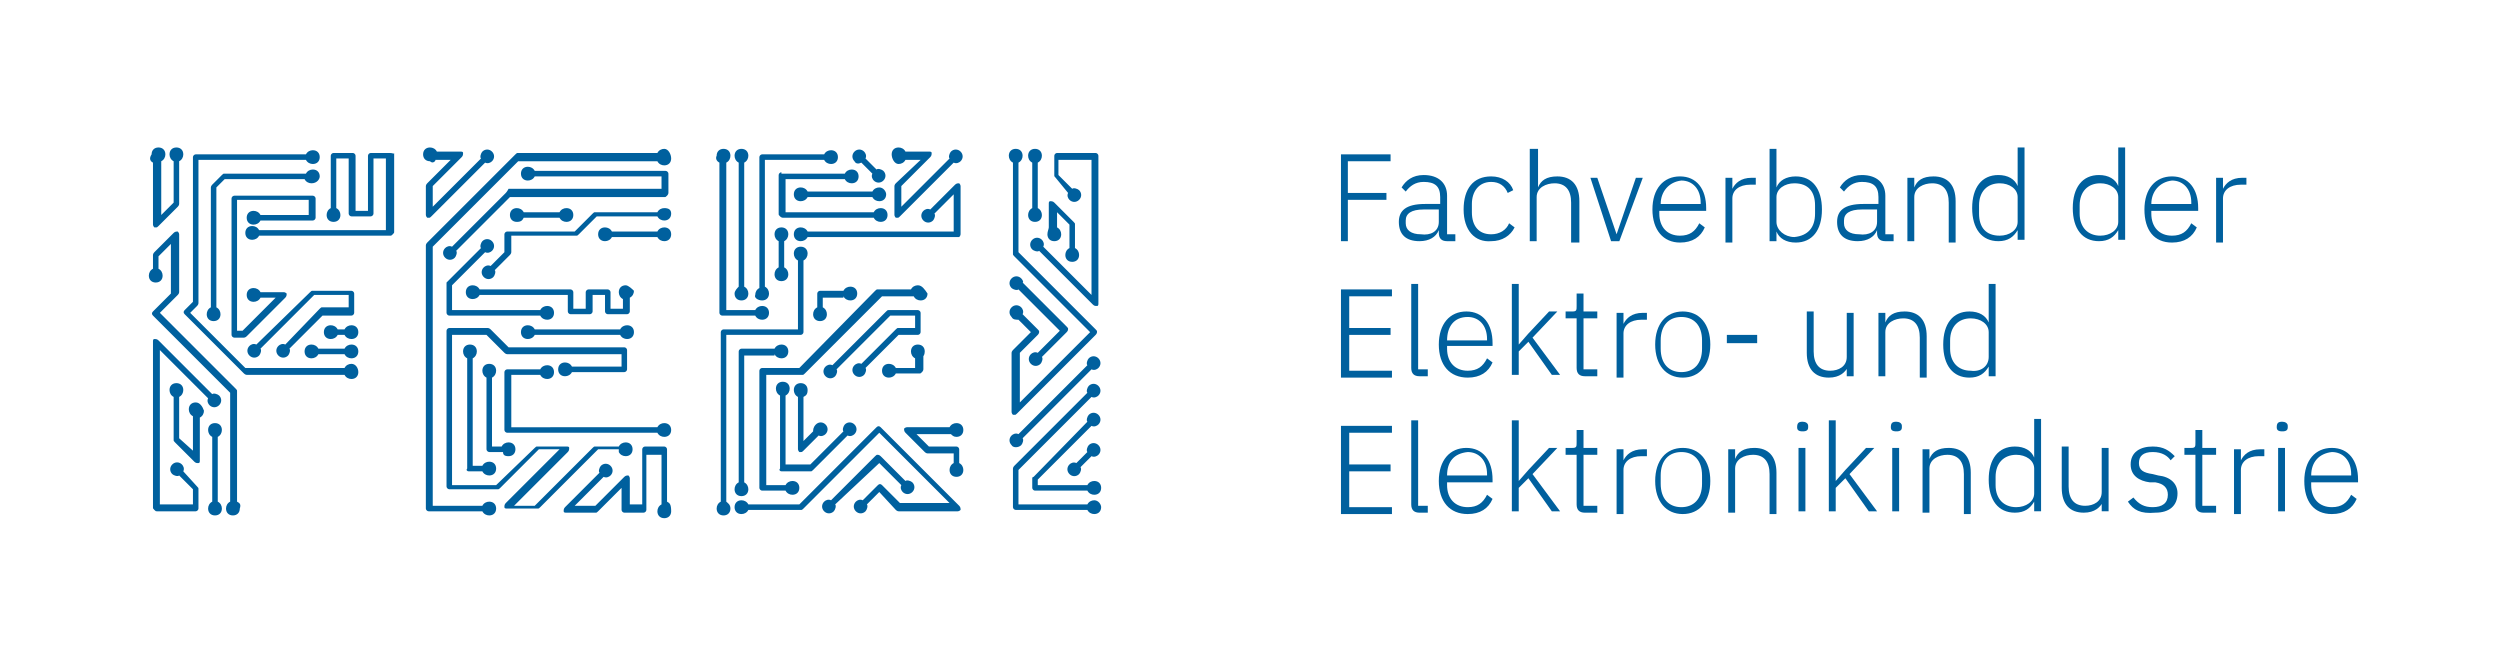 <?xml version="1.0" encoding="utf-8"?>
<!-- Generator: Adobe Illustrator 23.0.3, SVG Export Plug-In . SVG Version: 6.00 Build 0)  -->
<svg version="1.1" id="Ebene_1" xmlns="http://www.w3.org/2000/svg" xmlns:xlink="http://www.w3.org/1999/xlink" x="0px" y="0px"
	 width="181.4px" height="48.2px" viewBox="0 0 181.4 48.2" style="enable-background:new 0 0 181.4 48.2;" xml:space="preserve">
<style type="text/css">
	.st0{fill:#00609E;}
</style>
<g>
	<path class="st0" d="M97.3,17.5v-6.3h3.6v0.5h-3.1V14h2.8v0.5h-2.8v3H97.3z"/>
	<path class="st0" d="M105,17.5c-0.4,0-0.6-0.2-0.6-0.6v-0.2h0c-0.2,0.5-0.7,0.8-1.4,0.8c-1,0-1.5-0.5-1.5-1.4
		c0-0.8,0.5-1.3,1.9-1.3h1.1v-0.5c0-0.8-0.4-1.1-1.2-1.1c-0.6,0-1,0.3-1.3,0.7l-0.3-0.3c0.3-0.5,0.8-0.9,1.6-0.9
		c1.1,0,1.7,0.6,1.7,1.5V17h0.6v0.5H105z M104.4,16.1v-0.9h-1.1c-0.9,0-1.3,0.3-1.3,0.8v0.2c0,0.5,0.4,0.8,1.1,0.8
		C103.8,17.1,104.4,16.8,104.4,16.1z"/>
	<path class="st0" d="M106.2,15.2c0-1.5,0.7-2.4,2-2.4c0.8,0,1.4,0.4,1.6,1l-0.4,0.2c-0.2-0.5-0.6-0.8-1.2-0.8
		c-0.9,0-1.4,0.7-1.4,1.6v0.6c0,1,0.5,1.6,1.4,1.6c0.6,0,1.1-0.3,1.3-0.8l0.4,0.3c-0.3,0.6-0.9,1-1.7,1
		C107,17.6,106.2,16.7,106.2,15.2z"/>
	<path class="st0" d="M111.1,10.8h0.5v2.8h0c0.2-0.5,0.6-0.8,1.4-0.8c1,0,1.6,0.6,1.6,1.8v3H114v-2.9c0-0.9-0.4-1.4-1.2-1.4
		c-0.6,0-1.3,0.3-1.3,1v3.2h-0.5V10.8z"/>
	<path class="st0" d="M115.4,12.9h0.5l1.4,4.1h0l1.4-4.1h0.5l-1.7,4.6h-0.6L115.4,12.9z"/>
	<path class="st0" d="M119.9,15.2c0-1.5,0.8-2.4,2-2.4c1.2,0,1.9,0.9,1.9,2.3v0.2h-3.4v0.2c0,1,0.6,1.6,1.5,1.6
		c0.7,0,1.1-0.3,1.4-0.9l0.4,0.3c-0.3,0.7-0.9,1.1-1.8,1.1C120.7,17.6,119.9,16.7,119.9,15.2z M120.5,14.8L120.5,14.8l2.9,0v-0.1
		c0-1-0.6-1.6-1.4-1.6C121.1,13.2,120.5,13.9,120.5,14.8z"/>
	<path class="st0" d="M125.2,17.5v-4.6h0.5v0.8h0c0.2-0.4,0.6-0.8,1.4-0.8h0.3v0.5H127c-0.8,0-1.3,0.4-1.3,1v3.2H125.2z"/>
	<path class="st0" d="M128.4,10.8h0.5v2.8h0c0.2-0.5,0.7-0.8,1.4-0.8c1.2,0,1.9,0.9,1.9,2.4s-0.7,2.4-1.9,2.4
		c-0.7,0-1.2-0.3-1.4-0.8h0v0.7h-0.5V10.8z M131.7,15.5v-0.6c0-1-0.5-1.6-1.5-1.6c-0.7,0-1.3,0.4-1.3,1v1.8c0,0.6,0.6,1.1,1.3,1.1
		C131.2,17.1,131.7,16.5,131.7,15.5z"/>
	<path class="st0" d="M136.8,17.5c-0.4,0-0.6-0.2-0.6-0.6v-0.2h0c-0.2,0.5-0.7,0.8-1.4,0.8c-1,0-1.5-0.5-1.5-1.4
		c0-0.8,0.5-1.3,1.9-1.3h1.1v-0.5c0-0.8-0.4-1.1-1.2-1.1c-0.6,0-1,0.3-1.3,0.7l-0.3-0.3c0.3-0.5,0.8-0.9,1.6-0.9
		c1.1,0,1.7,0.6,1.7,1.5V17h0.6v0.5H136.8z M136.2,16.1v-0.9h-1.1c-0.9,0-1.3,0.3-1.3,0.8v0.2c0,0.5,0.4,0.8,1.1,0.8
		C135.6,17.1,136.2,16.8,136.2,16.1z"/>
	<path class="st0" d="M138.4,17.5v-4.6h0.5v0.7h0c0.2-0.5,0.6-0.8,1.4-0.8c1,0,1.6,0.6,1.6,1.8v3h-0.5v-2.9c0-0.9-0.4-1.4-1.2-1.4
		c-0.6,0-1.3,0.3-1.3,1v3.2H138.4z"/>
	<path class="st0" d="M146.4,16.7L146.4,16.7c-0.3,0.5-0.7,0.8-1.4,0.8c-1.2,0-1.9-0.9-1.9-2.4s0.7-2.4,1.9-2.4
		c0.7,0,1.2,0.3,1.4,0.8h0v-2.8h0.5v6.7h-0.5V16.7z M146.4,16.1v-1.8c0-0.6-0.6-1-1.3-1c-0.9,0-1.5,0.6-1.5,1.6v0.6
		c0,1,0.5,1.6,1.5,1.6C145.8,17.1,146.4,16.7,146.4,16.1z"/>
	<path class="st0" d="M153.7,16.7L153.7,16.7c-0.3,0.5-0.7,0.8-1.4,0.8c-1.2,0-1.9-0.9-1.9-2.4s0.7-2.4,1.9-2.4
		c0.7,0,1.2,0.3,1.4,0.8h0v-2.8h0.5v6.7h-0.5V16.7z M153.7,16.1v-1.8c0-0.6-0.6-1-1.3-1c-0.9,0-1.5,0.6-1.5,1.6v0.6
		c0,1,0.6,1.6,1.5,1.6C153.1,17.1,153.7,16.7,153.7,16.1z"/>
	<path class="st0" d="M155.6,15.2c0-1.5,0.8-2.4,2-2.4c1.2,0,1.9,0.9,1.9,2.3v0.2h-3.4v0.2c0,1,0.6,1.6,1.5,1.6
		c0.7,0,1.1-0.3,1.4-0.9l0.4,0.3c-0.3,0.7-0.9,1.1-1.8,1.1C156.3,17.6,155.6,16.7,155.6,15.2z M156.1,14.8L156.1,14.8l2.9,0v-0.1
		c0-1-0.6-1.6-1.4-1.6C156.7,13.2,156.1,13.9,156.1,14.8z"/>
	<path class="st0" d="M160.8,17.5v-4.6h0.5v0.8h0c0.2-0.4,0.6-0.8,1.4-0.8h0.3v0.5h-0.4c-0.8,0-1.3,0.4-1.3,1v3.2H160.8z"/>
	<path class="st0" d="M97.3,27.3V21h3.7v0.5h-3.1v2.3h3v0.5h-3v2.6h3.1v0.5H97.3z"/>
	<path class="st0" d="M103,27.3c-0.4,0-0.6-0.2-0.6-0.6v-6.1h0.5v6.2h0.7v0.5H103z"/>
	<path class="st0" d="M104.4,25c0-1.5,0.8-2.4,2-2.4c1.2,0,1.9,0.9,1.9,2.3v0.2H105v0.2c0,1,0.6,1.6,1.5,1.6c0.7,0,1.1-0.3,1.4-0.9
		l0.4,0.3c-0.3,0.7-0.9,1.1-1.8,1.1C105.2,27.4,104.4,26.5,104.4,25z M105,24.7L105,24.7l2.9,0v-0.1c0-1-0.6-1.6-1.4-1.6
		C105.5,23,105,23.7,105,24.7z"/>
	<path class="st0" d="M109.7,20.6h0.5v4.4h0l0.7-0.8l1.5-1.6h0.6l-1.8,1.9l2,2.7h-0.6l-1.7-2.4l-0.7,0.7v1.7h-0.5V20.6z"/>
	<path class="st0" d="M115,27.3c-0.4,0-0.6-0.2-0.6-0.6v-3.6h-0.8v-0.5h0.5c0.3,0,0.3-0.1,0.3-0.4v-0.9h0.5v1.3h1v0.5h-1v3.7h1v0.5
		H115z"/>
	<path class="st0" d="M117.3,27.3v-4.6h0.5v0.8h0c0.2-0.4,0.6-0.8,1.4-0.8h0.3v0.5h-0.4c-0.8,0-1.3,0.4-1.3,1v3.2H117.3z"/>
	<path class="st0" d="M120.1,25c0-1.5,0.8-2.4,2-2.4s2,0.9,2,2.4s-0.8,2.4-2,2.4S120.1,26.5,120.1,25z M123.5,25.3v-0.6
		c0-1.1-0.6-1.7-1.5-1.7s-1.5,0.6-1.5,1.7v0.6c0,1.1,0.6,1.7,1.5,1.7S123.5,26.4,123.5,25.3z"/>
	<path class="st0" d="M125.3,24.9v-0.6h2.2v0.6H125.3z"/>
	<path class="st0" d="M134.1,26.6L134.1,26.6c-0.2,0.4-0.6,0.8-1.4,0.8c-1,0-1.6-0.6-1.6-1.8v-3h0.5v2.9c0,0.9,0.4,1.4,1.2,1.4
		c0.6,0,1.2-0.3,1.2-1v-3.2h0.5v4.6h-0.5V26.6z"/>
	<path class="st0" d="M136.3,27.3v-4.6h0.5v0.7h0c0.2-0.5,0.6-0.8,1.4-0.8c1,0,1.6,0.6,1.6,1.8v3h-0.5v-2.9c0-0.9-0.4-1.4-1.2-1.4
		c-0.6,0-1.3,0.3-1.3,1v3.2H136.3z"/>
	<path class="st0" d="M144.3,26.6L144.3,26.6c-0.3,0.5-0.7,0.8-1.4,0.8c-1.2,0-1.9-0.9-1.9-2.4s0.7-2.4,1.9-2.4
		c0.7,0,1.2,0.3,1.4,0.8h0v-2.8h0.5v6.7h-0.5V26.6z M144.3,25.9v-1.8c0-0.6-0.6-1-1.3-1c-0.9,0-1.5,0.6-1.5,1.6v0.6
		c0,1,0.6,1.6,1.5,1.6C143.7,27,144.3,26.6,144.3,25.9z"/>
	<path class="st0" d="M97.3,37.2v-6.3h3.7v0.5h-3.1v2.3h3v0.5h-3v2.6h3.1v0.5H97.3z"/>
	<path class="st0" d="M103,37.2c-0.4,0-0.6-0.2-0.6-0.6v-6.1h0.5v6.2h0.7v0.5H103z"/>
	<path class="st0" d="M104.4,34.9c0-1.5,0.8-2.4,2-2.4c1.2,0,1.9,0.9,1.9,2.3V35H105v0.2c0,1,0.6,1.6,1.5,1.6c0.7,0,1.1-0.3,1.4-0.9
		l0.4,0.3c-0.3,0.7-0.9,1.1-1.8,1.1C105.2,37.3,104.4,36.4,104.4,34.9z M105,34.5L105,34.5l2.9,0v-0.1c0-1-0.6-1.6-1.4-1.6
		C105.5,32.9,105,33.5,105,34.5z"/>
	<path class="st0" d="M109.7,30.5h0.5v4.4h0l0.7-0.8l1.5-1.6h0.6l-1.8,1.9l2,2.7h-0.6l-1.7-2.4l-0.7,0.7v1.7h-0.5V30.5z"/>
	<path class="st0" d="M115,37.2c-0.4,0-0.6-0.2-0.6-0.6V33h-0.8v-0.5h0.5c0.3,0,0.3-0.1,0.3-0.4v-0.9h0.5v1.3h1V33h-1v3.7h1v0.5H115
		z"/>
	<path class="st0" d="M117.3,37.2v-4.6h0.5v0.8h0c0.2-0.4,0.6-0.8,1.4-0.8h0.3v0.5h-0.4c-0.8,0-1.3,0.4-1.3,1v3.2H117.3z"/>
	<path class="st0" d="M120.1,34.9c0-1.5,0.8-2.4,2-2.4s2,0.9,2,2.4s-0.8,2.4-2,2.4S120.1,36.4,120.1,34.9z M123.5,35.1v-0.6
		c0-1.1-0.6-1.7-1.5-1.7s-1.5,0.6-1.5,1.7v0.6c0,1.1,0.6,1.7,1.5,1.7S123.5,36.2,123.5,35.1z"/>
	<path class="st0" d="M125.4,37.2v-4.6h0.5v0.7h0c0.2-0.5,0.6-0.8,1.4-0.8c1,0,1.6,0.6,1.6,1.8v3h-0.5v-2.9c0-0.9-0.4-1.4-1.2-1.4
		c-0.6,0-1.3,0.3-1.3,1v3.2H125.4z"/>
	<path class="st0" d="M130.4,31L130.4,31c0-0.3,0.1-0.4,0.4-0.4c0.2,0,0.4,0.1,0.4,0.3V31c0,0.2-0.1,0.3-0.4,0.3
		C130.5,31.3,130.4,31.2,130.4,31z M130.5,32.5h0.5v4.6h-0.5V32.5z"/>
	<path class="st0" d="M132.7,30.5h0.5v4.4h0l0.7-0.8l1.5-1.6h0.6l-1.8,1.9l2,2.7h-0.6l-1.7-2.4l-0.7,0.7v1.7h-0.5V30.5z"/>
	<path class="st0" d="M137.2,31L137.2,31c0-0.3,0.1-0.4,0.4-0.4c0.2,0,0.4,0.1,0.4,0.3V31c0,0.2-0.1,0.3-0.4,0.3
		C137.3,31.3,137.2,31.2,137.2,31z M137.3,32.5h0.5v4.6h-0.5V32.5z"/>
	<path class="st0" d="M139.5,37.2v-4.6h0.5v0.7h0c0.2-0.5,0.6-0.8,1.4-0.8c1,0,1.6,0.6,1.6,1.8v3h-0.5v-2.9c0-0.9-0.4-1.4-1.2-1.4
		c-0.6,0-1.3,0.3-1.3,1v3.2H139.5z"/>
	<path class="st0" d="M147.6,36.4L147.6,36.4c-0.3,0.5-0.7,0.8-1.4,0.8c-1.2,0-1.9-0.9-1.9-2.4s0.7-2.4,1.9-2.4
		c0.7,0,1.2,0.3,1.4,0.8h0v-2.8h0.5v6.7h-0.5V36.4z M147.6,35.8v-1.8c0-0.6-0.6-1-1.3-1c-0.9,0-1.5,0.6-1.5,1.6v0.6
		c0,1,0.6,1.6,1.5,1.6C147,36.8,147.6,36.4,147.6,35.8z"/>
	<path class="st0" d="M152.6,36.4L152.6,36.4c-0.2,0.4-0.6,0.8-1.4,0.8c-1,0-1.6-0.6-1.6-1.8v-3h0.5v2.9c0,0.9,0.4,1.4,1.2,1.4
		c0.6,0,1.2-0.3,1.2-1v-3.2h0.5v4.6h-0.5V36.4z"/>
	<path class="st0" d="M154.4,36.4l0.4-0.3c0.4,0.5,0.8,0.7,1.4,0.7c0.7,0,1.1-0.3,1.1-0.9c0-0.5-0.3-0.8-0.9-0.9L156,35
		c-0.8-0.1-1.4-0.5-1.4-1.3c0-0.9,0.7-1.3,1.6-1.3c0.8,0,1.2,0.3,1.6,0.7l-0.3,0.3c-0.2-0.3-0.6-0.6-1.3-0.6c-0.7,0-1,0.3-1,0.8
		c0,0.5,0.3,0.7,1,0.8l0.4,0.1c0.9,0.1,1.4,0.6,1.4,1.3c0,0.9-0.6,1.4-1.6,1.4C155.3,37.3,154.8,37,154.4,36.4z"/>
	<path class="st0" d="M159.9,37.2c-0.4,0-0.6-0.2-0.6-0.6V33h-0.8v-0.5h0.5c0.3,0,0.3-0.1,0.3-0.4v-0.9h0.5v1.3h1V33h-1v3.7h1v0.5
		H159.9z"/>
	<path class="st0" d="M162.1,37.2v-4.6h0.5v0.8h0c0.2-0.4,0.6-0.8,1.4-0.8h0.3v0.5h-0.4c-0.8,0-1.3,0.4-1.3,1v3.2H162.1z"/>
	<path class="st0" d="M165.2,31L165.2,31c0-0.3,0.1-0.4,0.4-0.4c0.2,0,0.4,0.1,0.4,0.3V31c0,0.2-0.1,0.3-0.4,0.3
		C165.3,31.3,165.2,31.2,165.2,31z M165.3,32.5h0.5v4.6h-0.5V32.5z"/>
	<path class="st0" d="M167.2,34.9c0-1.5,0.8-2.4,2-2.4c1.2,0,1.9,0.9,1.9,2.3V35h-3.4v0.2c0,1,0.6,1.6,1.5,1.6
		c0.7,0,1.1-0.3,1.4-0.9l0.4,0.3c-0.3,0.7-0.9,1.1-1.8,1.1C167.9,37.3,167.2,36.4,167.2,34.9z M167.7,34.5L167.7,34.5l2.9,0v-0.1
		c0-1-0.6-1.6-1.4-1.6C168.3,32.9,167.7,33.5,167.7,34.5z"/>
</g>
<path class="st0" d="M22.4,15.4v-0.9h-5.2v9.5h0.4l2.4-2.4h-1.1c-0.1,0.2-0.3,0.3-0.5,0.3c-0.3,0-0.5-0.2-0.5-0.5
	c0-0.3,0.2-0.5,0.5-0.5c0.2,0,0.4,0.1,0.5,0.3h1.7c0.1,0,0.2,0.1,0.2,0.1c0,0.1,0,0.2-0.1,0.3l-2.8,2.8c0,0-0.1,0.1-0.2,0.1H17
	c-0.1,0-0.2-0.1-0.2-0.2v-9.9c0-0.1,0.1-0.2,0.2-0.2h5.7c0.1,0,0.2,0.1,0.2,0.2v1.4c0,0.1-0.1,0.2-0.2,0.2h-3.8
	c-0.1,0.2-0.3,0.3-0.5,0.3c-0.3,0-0.5-0.2-0.5-0.5s0.2-0.5,0.5-0.5c0.2,0,0.4,0.1,0.5,0.3H22.4z M23.2,12.8c0-0.3-0.2-0.5-0.5-0.5
	c-0.2,0-0.4,0.1-0.5,0.3h-5.9c-0.1,0-0.1,0-0.2,0.1l-0.7,0.7c0,0-0.1,0.1-0.1,0.2v8.7c-0.2,0.1-0.3,0.3-0.3,0.5
	c0,0.3,0.2,0.5,0.5,0.5c0.3,0,0.5-0.2,0.5-0.5c0-0.2-0.1-0.4-0.3-0.5v-8.7l0.6-0.6h5.8c0.1,0.2,0.3,0.3,0.5,0.3
	C23,13.3,23.2,13,23.2,12.8z M25.5,26.4c-0.2,0-0.4,0.1-0.5,0.3h-7.2l-4-4l0.5-0.5c0,0,0.1-0.1,0.1-0.2V11.6h7.8
	c0.1,0.2,0.3,0.3,0.5,0.3c0.3,0,0.5-0.2,0.5-0.5s-0.2-0.5-0.5-0.5c-0.2,0-0.4,0.1-0.5,0.3h-8c-0.1,0-0.2,0.1-0.2,0.2v10.5l-0.6,0.6
	c-0.1,0.1-0.1,0.2,0,0.3l4.3,4.3c0,0,0.1,0.1,0.2,0.1H25c0.1,0.2,0.3,0.3,0.5,0.3c0.3,0,0.5-0.2,0.5-0.5S25.8,26.4,25.5,26.4z
	 M28.3,11.1h-1.4c-0.1,0-0.2,0.1-0.2,0.2v4h-0.9v-4c0-0.1-0.1-0.2-0.2-0.2h-1.4c-0.1,0-0.2,0.1-0.2,0.2v3.8
	c-0.2,0.1-0.3,0.3-0.3,0.5c0,0.3,0.2,0.5,0.5,0.5s0.5-0.2,0.5-0.5c0-0.2-0.1-0.4-0.3-0.5v-3.6h0.9v4c0,0.1,0.1,0.2,0.2,0.2h1.4
	c0.1,0,0.2-0.1,0.2-0.2v-4h0.9l0,5.2h-9.2c-0.1-0.2-0.3-0.3-0.5-0.3c-0.3,0-0.5,0.2-0.5,0.5c0,0.3,0.2,0.5,0.5,0.5
	c0.2,0,0.4-0.1,0.5-0.3h9.5c0.1,0,0.1,0,0.2-0.1s0.1-0.1,0.1-0.2l0-5.7C28.6,11.2,28.5,11.1,28.3,11.1z M25.5,25
	c-0.2,0-0.4,0.1-0.5,0.3h-1.9c-0.1-0.2-0.3-0.3-0.5-0.3c-0.3,0-0.5,0.2-0.5,0.5c0,0.3,0.2,0.5,0.5,0.5c0.2,0,0.4-0.1,0.5-0.3H25
	c0.1,0.2,0.3,0.3,0.5,0.3c0.3,0,0.5-0.2,0.5-0.5C26,25.2,25.8,25,25.5,25z M11.1,11.8v4.5c0,0.1,0.1,0.2,0.1,0.2c0,0,0.1,0,0.1,0
	c0.1,0,0.1,0,0.2-0.1l1.4-1.4c0,0,0.1-0.1,0.1-0.2v-3.1c0.2-0.1,0.3-0.3,0.3-0.5c0-0.3-0.2-0.5-0.5-0.5c-0.3,0-0.5,0.2-0.5,0.5
	c0,0.2,0.1,0.4,0.3,0.5v3l-0.9,0.9v-3.9c0.2-0.1,0.3-0.3,0.3-0.5c0-0.3-0.2-0.5-0.5-0.5c-0.3,0-0.5,0.2-0.5,0.5
	C10.8,11.5,10.9,11.7,11.1,11.8z M25.5,23.6c-0.2,0-0.4,0.1-0.5,0.3h-0.5c-0.1-0.2-0.3-0.3-0.5-0.3c-0.3,0-0.5,0.2-0.5,0.5
	s0.2,0.5,0.5,0.5c0.2,0,0.4-0.1,0.5-0.3H25c0.1,0.2,0.3,0.3,0.5,0.3c0.3,0,0.5-0.2,0.5-0.5S25.8,23.6,25.5,23.6z M56.7,34.2h2.1
	c0.1,0,0.1,0,0.2-0.1l2.5-2.5c0.2,0.1,0.4,0,0.5-0.1c0.2-0.2,0.2-0.5,0-0.7c-0.2-0.2-0.5-0.2-0.7,0c-0.1,0.1-0.2,0.4-0.1,0.5
	l-2.4,2.4h-1.8v-5c0.2-0.1,0.3-0.3,0.3-0.5c0-0.3-0.2-0.5-0.5-0.5s-0.5,0.2-0.5,0.5c0,0.2,0.1,0.4,0.3,0.5V34
	C56.5,34.1,56.6,34.2,56.7,34.2z M66.6,20.7c-0.2,0-0.4,0.1-0.5,0.3h-2.4c-0.1,0-0.1,0-0.2,0.1L58,26.7h-2.7c-0.1,0-0.2,0.1-0.2,0.2
	v8.5c0,0.1,0.1,0.2,0.2,0.2h1.7c0.1,0.2,0.3,0.3,0.5,0.3c0.3,0,0.5-0.2,0.5-0.5s-0.2-0.5-0.5-0.5c-0.2,0-0.4,0.1-0.5,0.3h-1.4v-8
	h2.6c0.1,0,0.1,0,0.2-0.1l5.6-5.6h2.3c0.1,0.2,0.3,0.3,0.5,0.3c0.3,0,0.5-0.2,0.5-0.5C67.1,21,66.9,20.7,66.6,20.7z M69.4,31.7
	c0.3,0,0.5-0.2,0.5-0.5s-0.2-0.5-0.5-0.5c-0.2,0-0.4,0.1-0.5,0.3h-3.1c-0.1,0-0.2,0.1-0.2,0.1c0,0.1,0,0.2,0.1,0.3l1.4,1.4
	c0,0,0.1,0.1,0.2,0.1h1.9l0,0.7c-0.2,0.1-0.3,0.3-0.3,0.5c0,0.3,0.2,0.5,0.5,0.5c0.3,0,0.5-0.2,0.5-0.5c0-0.2-0.1-0.4-0.3-0.5l0-1
	c0-0.1-0.1-0.2-0.2-0.2h-2l-0.9-0.9H69C69.1,31.6,69.2,31.7,69.4,31.7z M52.7,36.4V24.3h5.4c0.1,0,0.2-0.1,0.2-0.2v-5.2
	c0.2-0.1,0.3-0.3,0.3-0.5c0-0.3-0.2-0.5-0.5-0.5s-0.5,0.2-0.5,0.5c0,0.2,0.1,0.4,0.3,0.5v5h-5.4c-0.1,0-0.2,0.1-0.2,0.2v12.3
	c-0.2,0.1-0.3,0.3-0.3,0.5c0,0.3,0.2,0.5,0.5,0.5s0.5-0.2,0.5-0.5C53,36.6,52.8,36.5,52.7,36.4z M52.2,11.8v10.9
	c0,0.1,0.1,0.2,0.2,0.2h2.4c0.1,0.2,0.3,0.3,0.5,0.3c0.3,0,0.5-0.2,0.5-0.5c0-0.3-0.2-0.5-0.5-0.5c-0.2,0-0.4,0.1-0.5,0.3h-2.1V11.8
	c0.2-0.1,0.3-0.3,0.3-0.5c0-0.3-0.2-0.5-0.5-0.5s-0.5,0.2-0.5,0.5C51.9,11.5,52,11.7,52.2,11.8z M53.3,21.3c0,0.3,0.2,0.5,0.5,0.5
	c0.3,0,0.5-0.2,0.5-0.5c0-0.2-0.1-0.4-0.3-0.5v-9c0.2-0.1,0.3-0.3,0.3-0.5c0-0.3-0.2-0.5-0.5-0.5c-0.3,0-0.5,0.2-0.5,0.5
	c0,0.2,0.1,0.4,0.3,0.5v9C53.5,20.9,53.3,21.1,53.3,21.3z M57.2,17c0-0.3-0.2-0.5-0.5-0.5s-0.5,0.2-0.5,0.5c0,0.2,0.1,0.4,0.3,0.5
	v1.9c-0.2,0.1-0.3,0.3-0.3,0.5c0,0.3,0.2,0.5,0.5,0.5s0.5-0.2,0.5-0.5c0-0.2-0.1-0.4-0.3-0.5v-1.9C57.1,17.4,57.2,17.2,57.2,17z
	 M56.2,25.7c0.1,0.2,0.3,0.3,0.5,0.3c0.3,0,0.5-0.2,0.5-0.5c0-0.3-0.2-0.5-0.5-0.5c-0.2,0-0.4,0.1-0.5,0.3h-2.4
	c-0.1,0-0.2,0.1-0.2,0.2V35c-0.2,0.1-0.3,0.3-0.3,0.5c0,0.3,0.2,0.5,0.5,0.5c0.3,0,0.5-0.2,0.5-0.5c0-0.2-0.1-0.4-0.3-0.5v-9.2H56.2
	z M58.6,28.3c0-0.3-0.2-0.5-0.5-0.5c-0.3,0-0.5,0.2-0.5,0.5c0,0.2,0.1,0.4,0.3,0.5v3.8c0,0.1,0.1,0.2,0.1,0.2c0,0,0.1,0,0.1,0
	c0.1,0,0.1,0,0.2-0.1l1.1-1.1c0.2,0.1,0.4,0,0.5-0.1c0.2-0.2,0.2-0.5,0-0.7c-0.2-0.2-0.5-0.2-0.7,0C59,31,59,31.2,59,31.3L58.3,32
	v-3.2C58.5,28.7,58.6,28.6,58.6,28.3z M67.1,25.5c0-0.3-0.2-0.5-0.5-0.5c-0.3,0-0.5,0.2-0.5,0.5c0,0.2,0.1,0.4,0.3,0.5l0,0.7H65
	c-0.1-0.2-0.3-0.3-0.5-0.3c-0.3,0-0.5,0.2-0.5,0.5s0.2,0.5,0.5,0.5c0.2,0,0.4-0.1,0.5-0.3h1.7c0.1,0,0.1,0,0.2-0.1
	c0,0,0.1-0.1,0.1-0.2l0-1C67,25.9,67.1,25.7,67.1,25.5z M61.2,21.5c0.1,0.2,0.3,0.3,0.5,0.3c0.3,0,0.5-0.2,0.5-0.5
	c0-0.3-0.2-0.5-0.5-0.5c-0.2,0-0.4,0.1-0.5,0.3h-1.7c-0.1,0-0.2,0.1-0.2,0.2l0,1c-0.2,0.1-0.3,0.3-0.3,0.5c0,0.3,0.2,0.5,0.5,0.5
	c0.3,0,0.5-0.2,0.5-0.5c0-0.2-0.1-0.4-0.3-0.5l0-0.7H61.2z M66.6,24.3c0.1,0,0.2-0.1,0.2-0.2v-1.4c0-0.1-0.1-0.2-0.2-0.2h-2.1
	c-0.1,0-0.1,0-0.2,0.1l-3.9,3.9c-0.2-0.1-0.4,0-0.5,0.1c-0.2,0.2-0.2,0.5,0,0.7c0.2,0.2,0.5,0.2,0.7,0c0.1-0.1,0.2-0.4,0.1-0.5
	l3.9-3.9h1.8v0.9h-1.2c-0.1,0-0.1,0-0.2,0.1l-2.5,2.5c-0.2-0.1-0.4,0-0.5,0.1c-0.2,0.2-0.2,0.5,0,0.7c0.2,0.2,0.5,0.2,0.7,0
	c0.1-0.1,0.2-0.4,0.1-0.5l2.4-2.4H66.6z M69.6,17.2c0,0,0.1-0.1,0.1-0.2l0-3.5c0-0.1-0.1-0.2-0.1-0.2c-0.1,0-0.2,0-0.3,0.1l-1.8,1.8
	c-0.2-0.1-0.4,0-0.5,0.1c-0.2,0.2-0.2,0.5,0,0.7c0.2,0.2,0.5,0.2,0.7,0c0.1-0.1,0.2-0.4,0.1-0.5l1.4-1.4l0,2.7H58.6
	c-0.1-0.2-0.3-0.3-0.5-0.3c-0.3,0-0.5,0.2-0.5,0.5c0,0.3,0.2,0.5,0.5,0.5c0.2,0,0.4-0.1,0.5-0.3h10.9C69.5,17.2,69.6,17.2,69.6,17.2
	z M55.3,21.8c0.3,0,0.5-0.2,0.5-0.5c0-0.2-0.1-0.4-0.3-0.5l0-9.2h4.3c0.1,0.2,0.3,0.3,0.5,0.3c0.3,0,0.5-0.2,0.5-0.5
	s-0.2-0.5-0.5-0.5c-0.2,0-0.4,0.1-0.5,0.3h-4.5c-0.1,0-0.2,0.1-0.2,0.2l0,9.5c-0.2,0.1-0.3,0.3-0.3,0.5C54.7,21.6,55,21.8,55.3,21.8
	z M56.7,12.5c-0.1,0-0.2,0.1-0.2,0.2l0,2.8c0,0.1,0,0.1,0.1,0.2c0,0,0.1,0.1,0.2,0.1h6.6c0.1,0.2,0.3,0.3,0.5,0.3
	c0.3,0,0.5-0.2,0.5-0.5s-0.2-0.5-0.5-0.5c-0.2,0-0.4,0.1-0.5,0.3h-6.4l0-2.4h4.3c0.1,0.2,0.3,0.3,0.5,0.3c0.3,0,0.5-0.2,0.5-0.5
	c0-0.3-0.2-0.5-0.5-0.5c-0.2,0-0.4,0.1-0.5,0.3H56.7z M63.8,13.6c-0.2,0-0.4,0.1-0.5,0.3h-4.7c-0.1-0.2-0.3-0.3-0.5-0.3
	c-0.3,0-0.5,0.2-0.5,0.5c0,0.3,0.2,0.5,0.5,0.5c0.2,0,0.4-0.1,0.5-0.3h4.7c0.1,0.2,0.3,0.3,0.5,0.3c0.3,0,0.5-0.2,0.5-0.5
	C64.3,13.9,64.1,13.6,63.8,13.6z M48.2,10.8c-0.2,0-0.4,0.1-0.5,0.3H37.6c-0.1,0-0.1,0-0.2,0.1L31,17.6c0,0-0.1,0.1-0.1,0.2l0,19.1
	c0,0.1,0.1,0.2,0.2,0.2H35c0.1,0.2,0.3,0.3,0.5,0.3c0.3,0,0.5-0.2,0.5-0.5c0-0.3-0.2-0.5-0.5-0.5c-0.2,0-0.4,0.1-0.5,0.3h-3.6
	l0-18.8l6.2-6.2h10.1c0.1,0.2,0.3,0.3,0.5,0.3c0.3,0,0.5-0.2,0.5-0.5S48.5,10.8,48.2,10.8z M36.7,14l-3.9,3.9
	c-0.2-0.1-0.4,0-0.5,0.1c-0.2,0.2-0.2,0.5,0,0.7c0.2,0.2,0.5,0.2,0.7,0c0.1-0.1,0.2-0.4,0.1-0.5l3.9-3.9h11.2c0.1,0,0.1,0,0.2-0.1
	c0,0,0.1-0.1,0.1-0.2l0-1.4c0-0.1-0.1-0.2-0.2-0.2h-9.5c-0.1-0.2-0.3-0.3-0.5-0.3c-0.3,0-0.5,0.2-0.5,0.5c0,0.3,0.2,0.5,0.5,0.5
	c0.2,0,0.4-0.1,0.5-0.3H48l0,0.9H36.9C36.8,13.9,36.7,14,36.7,14z M34,34.2H35c0.1,0.2,0.3,0.3,0.5,0.3c0.3,0,0.5-0.2,0.5-0.5
	c0-0.3-0.2-0.5-0.5-0.5c-0.2,0-0.4,0.1-0.5,0.3h-0.7V26c0.2-0.1,0.3-0.3,0.3-0.5c0-0.3-0.2-0.5-0.5-0.5c-0.3,0-0.5,0.2-0.5,0.5
	c0,0.2,0.1,0.4,0.3,0.5v8C33.8,34.1,33.9,34.2,34,34.2z M36.9,33.1c0.3,0,0.5-0.2,0.5-0.5c0-0.3-0.2-0.5-0.5-0.5
	c-0.2,0-0.4,0.1-0.5,0.3h-0.7v-5c0.2-0.1,0.3-0.3,0.3-0.5c0-0.3-0.2-0.5-0.5-0.5c-0.3,0-0.5,0.2-0.5,0.5c0,0.2,0.1,0.4,0.3,0.5v5.2
	c0,0.1,0.1,0.2,0.2,0.2h1C36.5,33,36.6,33.1,36.9,33.1z M44.9,32.8c0.1,0.2,0.3,0.3,0.5,0.3c0.3,0,0.5-0.2,0.5-0.5
	c0-0.3-0.2-0.5-0.5-0.5c-0.2,0-0.4,0.1-0.5,0.3h-1.7c-0.1,0-0.1,0-0.2,0.1l-4.2,4.2h-1.5l3.9-3.9c0.1-0.1,0.1-0.2,0.1-0.3
	c0-0.1-0.1-0.1-0.2-0.1l-2.1,0c-0.1,0-0.1,0-0.2,0.1L36,35.2h-3.2V24.3h2.5l1.3,1.3c0,0,0.1,0.1,0.2,0.1h8.3v0.9h-3.6
	c-0.1-0.2-0.3-0.3-0.5-0.3c-0.3,0-0.5,0.2-0.5,0.5s0.2,0.5,0.5,0.5c0.2,0,0.4-0.1,0.5-0.3h3.8c0.1,0,0.2-0.1,0.2-0.2v-1.4
	c0-0.1-0.1-0.2-0.2-0.2h-8.4l-1.3-1.3c0,0-0.1-0.1-0.2-0.1h-2.8c-0.1,0-0.2,0.1-0.2,0.2v11.3c0,0.1,0.1,0.2,0.2,0.2h3.5
	c0.1,0,0.1,0,0.2-0.1l2.8-2.8l1.5,0l-3.9,3.9c-0.1,0.1-0.1,0.2-0.1,0.3c0,0.1,0.1,0.1,0.2,0.1H39c0.1,0,0.1,0,0.2-0.1l4.2-4.2H44.9z
	 M48.2,30.7c-0.2,0-0.4,0.1-0.5,0.3H37.1v-3.8h2.1c0.1,0.2,0.3,0.3,0.5,0.3c0.3,0,0.5-0.2,0.5-0.5s-0.2-0.5-0.5-0.5
	c-0.2,0-0.4,0.1-0.5,0.3h-2.4c-0.1,0-0.2,0.1-0.2,0.2v4.2c0,0.1,0.1,0.2,0.2,0.2h10.9c0.1,0.2,0.3,0.3,0.5,0.3
	c0.3,0,0.5-0.2,0.5-0.5S48.5,30.7,48.2,30.7z M48.2,15.1c-0.2,0-0.4,0.1-0.5,0.3h-4.5c-0.1,0-0.1,0-0.2,0.1l-1.3,1.3h-4.9
	c-0.1,0-0.2,0.1-0.2,0.2v1.3l-1,1c-0.2-0.1-0.4,0-0.5,0.1c-0.2,0.2-0.2,0.5,0,0.7c0.2,0.2,0.5,0.2,0.7,0c0.1-0.1,0.2-0.4,0.1-0.5
	l1.1-1.1c0,0,0.1-0.1,0.1-0.2v-1.2h4.7c0.1,0,0.1,0,0.2-0.1l1.3-1.3h4.4c0.1,0.2,0.3,0.3,0.5,0.3c0.3,0,0.5-0.2,0.5-0.5
	S48.5,15.1,48.2,15.1z M32.4,20.6v2.1c0,0.1,0.1,0.2,0.2,0.2h6.6c0.1,0.2,0.3,0.3,0.5,0.3c0.3,0,0.5-0.2,0.5-0.5
	c0-0.3-0.2-0.5-0.5-0.5c-0.2,0-0.4,0.1-0.5,0.3h-6.4v-1.8l2.4-2.4c0.2,0.1,0.4,0,0.5-0.1c0.2-0.2,0.2-0.5,0-0.7s-0.5-0.2-0.7,0
	c-0.1,0.1-0.2,0.4-0.1,0.5l-2.5,2.5C32.4,20.4,32.4,20.5,32.4,20.6z M48.2,17.5c0.3,0,0.5-0.2,0.5-0.5c0-0.3-0.2-0.5-0.5-0.5
	c-0.2,0-0.4,0.1-0.5,0.3h-3.3c-0.1-0.2-0.3-0.3-0.5-0.3c-0.3,0-0.5,0.2-0.5,0.5c0,0.3,0.2,0.5,0.5,0.5c0.2,0,0.4-0.1,0.5-0.3h3.3
	C47.8,17.4,48,17.5,48.2,17.5z M38,15.8h2.6c0.1,0.2,0.3,0.3,0.5,0.3c0.3,0,0.5-0.2,0.5-0.5s-0.2-0.5-0.5-0.5
	c-0.2,0-0.4,0.1-0.5,0.3H38c-0.1-0.2-0.3-0.3-0.5-0.3c-0.3,0-0.5,0.2-0.5,0.5s0.2,0.5,0.5,0.5C37.8,16.1,37.9,16,38,15.8z
	 M38.3,24.6c0.2,0,0.4-0.1,0.5-0.3h6.2c0.1,0.2,0.3,0.3,0.5,0.3c0.3,0,0.5-0.2,0.5-0.5s-0.2-0.5-0.5-0.5c-0.2,0-0.4,0.1-0.5,0.3
	h-6.2c-0.1-0.2-0.3-0.3-0.5-0.3c-0.3,0-0.5,0.2-0.5,0.5S38,24.6,38.3,24.6z M79.4,36.3c-0.2,0-0.4,0.1-0.5,0.3h-5v-2.5l5.3-5.3
	c0.2,0.1,0.4,0,0.5-0.1c0.2-0.2,0.2-0.5,0-0.7c-0.2-0.2-0.5-0.2-0.7,0c-0.1,0.1-0.2,0.4-0.1,0.5l-5.3,5.3c0,0-0.1,0.1-0.1,0.2v2.8
	c0,0.1,0.1,0.2,0.2,0.2h5.2c0.1,0.2,0.3,0.3,0.5,0.3c0.3,0,0.5-0.2,0.5-0.5C79.9,36.6,79.7,36.3,79.4,36.3z M73.9,23.2l0.9,0.9
	l-1.3,1.3c0,0-0.1,0.1-0.1,0.2v4.3c0,0.1,0.1,0.2,0.1,0.2c0,0,0.1,0,0.1,0c0.1,0,0.1,0,0.2-0.1l5.7-5.7c0,0,0.1-0.1,0.1-0.2
	s0-0.1-0.1-0.2l-5.6-5.6v-6.5c0.2-0.1,0.3-0.3,0.3-0.5c0-0.3-0.2-0.5-0.5-0.5c-0.3,0-0.5,0.2-0.5,0.5c0,0.2,0.1,0.4,0.3,0.5v6.6
	c0,0.1,0,0.1,0.1,0.2l5.5,5.5l-5.1,5.1v-3.6l1.3-1.3c0,0,0.1-0.1,0.1-0.2s0-0.1-0.1-0.2l-1.1-1.1c0.1-0.2,0-0.4-0.1-0.5
	c-0.2-0.2-0.5-0.2-0.7,0c-0.2,0.2-0.2,0.5,0,0.7C73.5,23.2,73.7,23.2,73.9,23.2z M77.5,14c-0.1,0.2,0,0.4,0.1,0.5
	c0.2,0.2,0.5,0.2,0.7,0s0.2-0.5,0-0.7c-0.1-0.1-0.4-0.2-0.5-0.1l-1-1v-1.1h2.4v9.8l-3.5-3.5c0.1-0.2,0-0.4-0.1-0.5
	c-0.2-0.2-0.5-0.2-0.7,0c-0.2,0.2-0.2,0.5,0,0.7c0.1,0.1,0.4,0.2,0.5,0.1l3.9,3.9c0,0,0.1,0.1,0.2,0.1c0,0,0.1,0,0.1,0
	c0.1,0,0.1-0.1,0.1-0.2V11.3c0-0.1-0.1-0.2-0.2-0.2h-2.8c-0.1,0-0.2,0.1-0.2,0.2v1.4c0,0.1,0,0.1,0.1,0.2L77.5,14z M79.7,33
	c0.2-0.2,0.2-0.5,0-0.7c-0.2-0.2-0.5-0.2-0.7,0c-0.1,0.1-0.2,0.4-0.1,0.5l-0.8,0.8c-0.2-0.1-0.4,0-0.5,0.1c-0.2,0.2-0.2,0.5,0,0.7
	c0.2,0.2,0.5,0.2,0.7,0c0.1-0.1,0.2-0.4,0.1-0.5l0.8-0.8C79.4,33.2,79.6,33.1,79.7,33z M62.5,11.8l0.8,0.8c-0.1,0.2,0,0.4,0.1,0.5
	c0.2,0.2,0.5,0.2,0.7,0c0.2-0.2,0.2-0.5,0-0.7c-0.1-0.1-0.4-0.2-0.5-0.1l-0.8-0.8c0.1-0.2,0-0.4-0.1-0.5c-0.2-0.2-0.5-0.2-0.7,0
	c-0.2,0.2-0.2,0.5,0,0.7C62.1,11.9,62.3,11.9,62.5,11.8z M45.4,20.7c-0.3,0-0.5,0.2-0.5,0.5c0,0.2,0.1,0.4,0.3,0.5v0.7h-0.9v-1.2
	c0-0.1-0.1-0.2-0.2-0.2h-1.4c-0.1,0-0.2,0.1-0.2,0.2v1.2h-0.9v-1.2c0-0.1-0.1-0.2-0.2-0.2h-6.6c-0.1-0.2-0.3-0.3-0.5-0.3
	c-0.3,0-0.5,0.2-0.5,0.5c0,0.3,0.2,0.5,0.5,0.5c0.2,0,0.4-0.1,0.5-0.3h6.4v1.2c0,0.1,0.1,0.2,0.2,0.2h1.4c0.1,0,0.2-0.1,0.2-0.2
	v-1.2h0.9v1.2c0,0.1,0.1,0.2,0.2,0.2h1.4c0.1,0,0.2-0.1,0.2-0.2v-1c0.2-0.1,0.3-0.3,0.3-0.5C45.9,21,45.6,20.7,45.4,20.7z
	 M74.6,15.6c0,0.3,0.2,0.5,0.5,0.5c0.3,0,0.5-0.2,0.5-0.5c0-0.2-0.1-0.4-0.3-0.5v-3.3c0.2-0.1,0.3-0.3,0.3-0.5
	c0-0.3-0.2-0.5-0.5-0.5c-0.3,0-0.5,0.2-0.5,0.5c0,0.2,0.1,0.4,0.3,0.5v3.3C74.7,15.2,74.6,15.4,74.6,15.6z M76.5,17.5
	c0.3,0,0.5-0.2,0.5-0.5c0-0.2-0.1-0.4-0.3-0.5v-1.1l0.9,0.9V18c-0.2,0.1-0.3,0.3-0.3,0.5c0,0.3,0.2,0.5,0.5,0.5
	c0.3,0,0.5-0.2,0.5-0.5c0-0.2-0.1-0.4-0.3-0.5v-1.7c0-0.1,0-0.1-0.1-0.2l-1.4-1.4c-0.1-0.1-0.2-0.1-0.3-0.1c-0.1,0-0.1,0.1-0.1,0.2
	v1.7C76.1,16.6,76,16.8,76,17C76,17.3,76.2,17.5,76.5,17.5z M17.2,36.4v-8c0-0.1,0-0.1-0.1-0.2l-5.5-5.5l1.3-1.3
	c0,0,0.1-0.1,0.1-0.2V17c0-0.1-0.1-0.2-0.1-0.2c-0.1,0-0.2,0-0.3,0.1l-1.4,1.4c0,0-0.1,0.1-0.1,0.2v1c-0.2,0.1-0.3,0.3-0.3,0.5
	c0,0.3,0.2,0.5,0.5,0.5c0.3,0,0.5-0.2,0.5-0.5c0-0.2-0.1-0.4-0.3-0.5v-0.9l0.9-0.9v3.6l-1.3,1.3c-0.1,0.1-0.1,0.2,0,0.3l5.6,5.6v7.9
	c-0.2,0.1-0.3,0.3-0.3,0.5c0,0.3,0.2,0.5,0.5,0.5c0.3,0,0.5-0.2,0.5-0.5C17.5,36.6,17.4,36.5,17.2,36.4z M13.3,34.2
	c0.1-0.2,0-0.4-0.1-0.5c-0.2-0.2-0.5-0.2-0.7,0c-0.2,0.2-0.2,0.5,0,0.7c0.1,0.1,0.4,0.2,0.5,0.1l1,1v1.1h-2.4l0-11.2l3.5,3.5
	c-0.1,0.2,0,0.4,0.1,0.5c0.2,0.2,0.5,0.2,0.7,0c0.2-0.2,0.2-0.5,0-0.7c-0.1-0.1-0.4-0.2-0.5-0.1l-3.9-3.9c-0.1-0.1-0.2-0.1-0.3-0.1
	c-0.1,0-0.1,0.1-0.1,0.2l0,12c0,0.1,0,0.1,0.1,0.2s0.1,0.1,0.2,0.1h2.8c0.1,0,0.2-0.1,0.2-0.2v-1.4c0-0.1,0-0.1-0.1-0.2L13.3,34.2z
	 M16.1,31.2c0-0.3-0.2-0.5-0.5-0.5c-0.3,0-0.5,0.2-0.5,0.5c0,0.2,0.1,0.4,0.3,0.5v4.7c-0.2,0.1-0.3,0.3-0.3,0.5
	c0,0.3,0.2,0.5,0.5,0.5c0.3,0,0.5-0.2,0.5-0.5c0-0.2-0.1-0.4-0.3-0.5v-4.7C16,31.6,16.1,31.4,16.1,31.2z M14.2,29.2
	c-0.3,0-0.5,0.2-0.5,0.5c0,0.2,0.1,0.4,0.3,0.5v2.5L13,31.8v-3c0.2-0.1,0.3-0.3,0.3-0.5c0-0.3-0.2-0.5-0.5-0.5
	c-0.3,0-0.5,0.2-0.5,0.5c0,0.2,0.1,0.4,0.3,0.5v3.1c0,0.1,0,0.1,0.1,0.2l1.4,1.4c0,0,0.1,0.1,0.2,0.1c0,0,0.1,0,0.1,0
	c0.1,0,0.1-0.1,0.1-0.2v-3.1c0.2-0.1,0.3-0.3,0.3-0.5C14.7,29.5,14.5,29.2,14.2,29.2z M74.1,32.3c0.1-0.1,0.2-0.4,0.1-0.5l5-5
	c0.2,0.1,0.4,0,0.5-0.1c0.2-0.2,0.2-0.5,0-0.7c-0.2-0.2-0.5-0.2-0.7,0c-0.1,0.1-0.2,0.4-0.1,0.5l-5,5c-0.2-0.1-0.4,0-0.5,0.1
	c-0.2,0.2-0.2,0.5,0,0.7C73.5,32.5,73.9,32.5,74.1,32.3z M74.1,20.2c-0.2-0.2-0.5-0.2-0.7,0c-0.2,0.2-0.2,0.5,0,0.7
	c0.1,0.1,0.4,0.2,0.5,0.1l3,3l-1.6,1.6c-0.2-0.1-0.4,0-0.5,0.1c-0.2,0.2-0.2,0.5,0,0.7c0.2,0.2,0.5,0.2,0.7,0
	c0.1-0.1,0.2-0.4,0.1-0.5l1.8-1.8c0,0,0.1-0.1,0.1-0.2s0-0.1-0.1-0.2l-3.2-3.2C74.3,20.5,74.2,20.3,74.1,20.2z M63.9,31
	c-0.1-0.1-0.2-0.1-0.3,0L58,36.6h-3.7c-0.1-0.2-0.3-0.3-0.5-0.3c-0.3,0-0.5,0.2-0.5,0.5c0,0.3,0.2,0.5,0.5,0.5
	c0.2,0,0.4-0.1,0.5-0.3h3.8c0.1,0,0.1,0,0.2-0.1l5.5-5.5l5.1,5.1h-3.6l-1.3-1.3c-0.1-0.1-0.2-0.1-0.3,0l-1.1,1.1
	c-0.2-0.1-0.4,0-0.5,0.1c-0.2,0.2-0.2,0.5,0,0.7c0.2,0.2,0.5,0.2,0.7,0c0.1-0.1,0.2-0.4,0.1-0.5l0.9-0.9L65,37c0,0,0.1,0.1,0.2,0.1
	h4.3c0.1,0,0.2-0.1,0.2-0.1c0-0.1,0-0.2-0.1-0.3L63.9,31z M63.8,33.6l1.6,1.6c-0.1,0.2,0,0.4,0.1,0.5c0.2,0.2,0.5,0.2,0.7,0
	s0.2-0.5,0-0.7c-0.1-0.1-0.4-0.2-0.5-0.1l-1.8-1.8c0,0-0.1-0.1-0.2-0.1s-0.1,0-0.2,0.1l-3.2,3.2c-0.2-0.1-0.4,0-0.5,0.1
	c-0.2,0.2-0.2,0.5,0,0.7c0.2,0.2,0.5,0.2,0.7,0c0.1-0.1,0.2-0.4,0.1-0.5L63.8,33.6z M74.9,34.7v0.7c0,0.1,0.1,0.2,0.2,0.2h3.8
	c0.1,0.2,0.3,0.3,0.5,0.3c0.3,0,0.5-0.2,0.5-0.5s-0.2-0.5-0.5-0.5c-0.2,0-0.4,0.1-0.5,0.3h-3.6v-0.4l3.9-3.9c0.2,0.1,0.4,0,0.5-0.1
	c0.2-0.2,0.2-0.5,0-0.7c-0.2-0.2-0.5-0.2-0.7,0c-0.1,0.1-0.2,0.4-0.1,0.5L75,34.6C74.9,34.6,74.9,34.7,74.9,34.7z M31.6,11.6h1.1
	L31,13.3c0,0-0.1,0.1-0.1,0.2v2.1c0,0.1,0.1,0.2,0.1,0.2c0,0,0.1,0,0.1,0c0.1,0,0.1,0,0.2-0.1l3.9-3.9c0.2,0.1,0.4,0,0.5-0.1
	c0.2-0.2,0.2-0.5,0-0.7c-0.2-0.2-0.5-0.2-0.7,0c-0.1,0.1-0.2,0.4-0.1,0.5L31.4,15v-1.5l2.1-2.1c0.1-0.1,0.1-0.2,0.1-0.3
	c0-0.1-0.1-0.1-0.2-0.1h-1.7c-0.1-0.2-0.3-0.3-0.5-0.3c-0.3,0-0.5,0.2-0.5,0.5s0.2,0.5,0.5,0.5C31.4,11.9,31.6,11.7,31.6,11.6z
	 M65.2,11.9c0.2,0,0.4-0.1,0.5-0.3h1.1L65,13.3c0,0-0.1,0.1-0.1,0.2v2.1c0,0.1,0.1,0.2,0.1,0.2c0,0,0.1,0,0.1,0c0.1,0,0.1,0,0.2-0.1
	l3.9-3.9c0.2,0.1,0.4,0,0.5-0.1c0.2-0.2,0.2-0.5,0-0.7c-0.2-0.2-0.5-0.2-0.7,0c-0.1,0.1-0.2,0.4-0.1,0.5L65.4,15v-1.5l2.1-2.1
	c0.1-0.1,0.1-0.2,0.1-0.3c0-0.1-0.1-0.1-0.2-0.1h-1.7c-0.1-0.2-0.3-0.3-0.5-0.3c-0.3,0-0.5,0.2-0.5,0.5S64.9,11.9,65.2,11.9z
	 M48.4,36.4v-3.8c0-0.1-0.1-0.2-0.2-0.2h-1.4c-0.1,0-0.2,0.1-0.2,0.2v4h-0.9v-1.9c0-0.1-0.1-0.2-0.1-0.2c-0.1,0-0.2,0-0.3,0.1
	l-2.1,2.1h-1.5l2.1-2.1c0.2,0.1,0.4,0,0.5-0.1c0.2-0.2,0.2-0.5,0-0.7c-0.2-0.2-0.5-0.2-0.7,0c-0.1,0.1-0.2,0.4-0.1,0.5l-2.5,2.5
	c-0.1,0.1-0.1,0.2-0.1,0.3c0,0.1,0.1,0.1,0.2,0.1h2.1c0.1,0,0.1,0,0.2-0.1l1.7-1.7v1.6c0,0.1,0.1,0.2,0.2,0.2h1.4
	c0.1,0,0.2-0.1,0.2-0.2v-4H48v3.6c-0.2,0.1-0.3,0.3-0.3,0.5c0,0.3,0.2,0.5,0.5,0.5c0.3,0,0.5-0.2,0.5-0.5
	C48.7,36.6,48.6,36.5,48.4,36.4z M25.5,22.9c0.1,0,0.2-0.1,0.2-0.2v-1.4c0-0.1-0.1-0.2-0.2-0.2h-2.8c-0.1,0-0.1,0-0.2,0.1L18.6,25
	c-0.2-0.1-0.4,0-0.5,0.1c-0.2,0.2-0.2,0.5,0,0.7c0.2,0.2,0.5,0.2,0.7,0c0.1-0.1,0.2-0.4,0.1-0.5l3.9-3.9h2.5v0.9h-1.9
	c-0.1,0-0.1,0-0.2,0.1L20.7,25c-0.2-0.1-0.4,0-0.5,0.1c-0.2,0.2-0.2,0.5,0,0.7c0.2,0.2,0.5,0.2,0.7,0c0.1-0.1,0.2-0.4,0.1-0.5
	l2.4-2.4H25.5z"/>
</svg>
